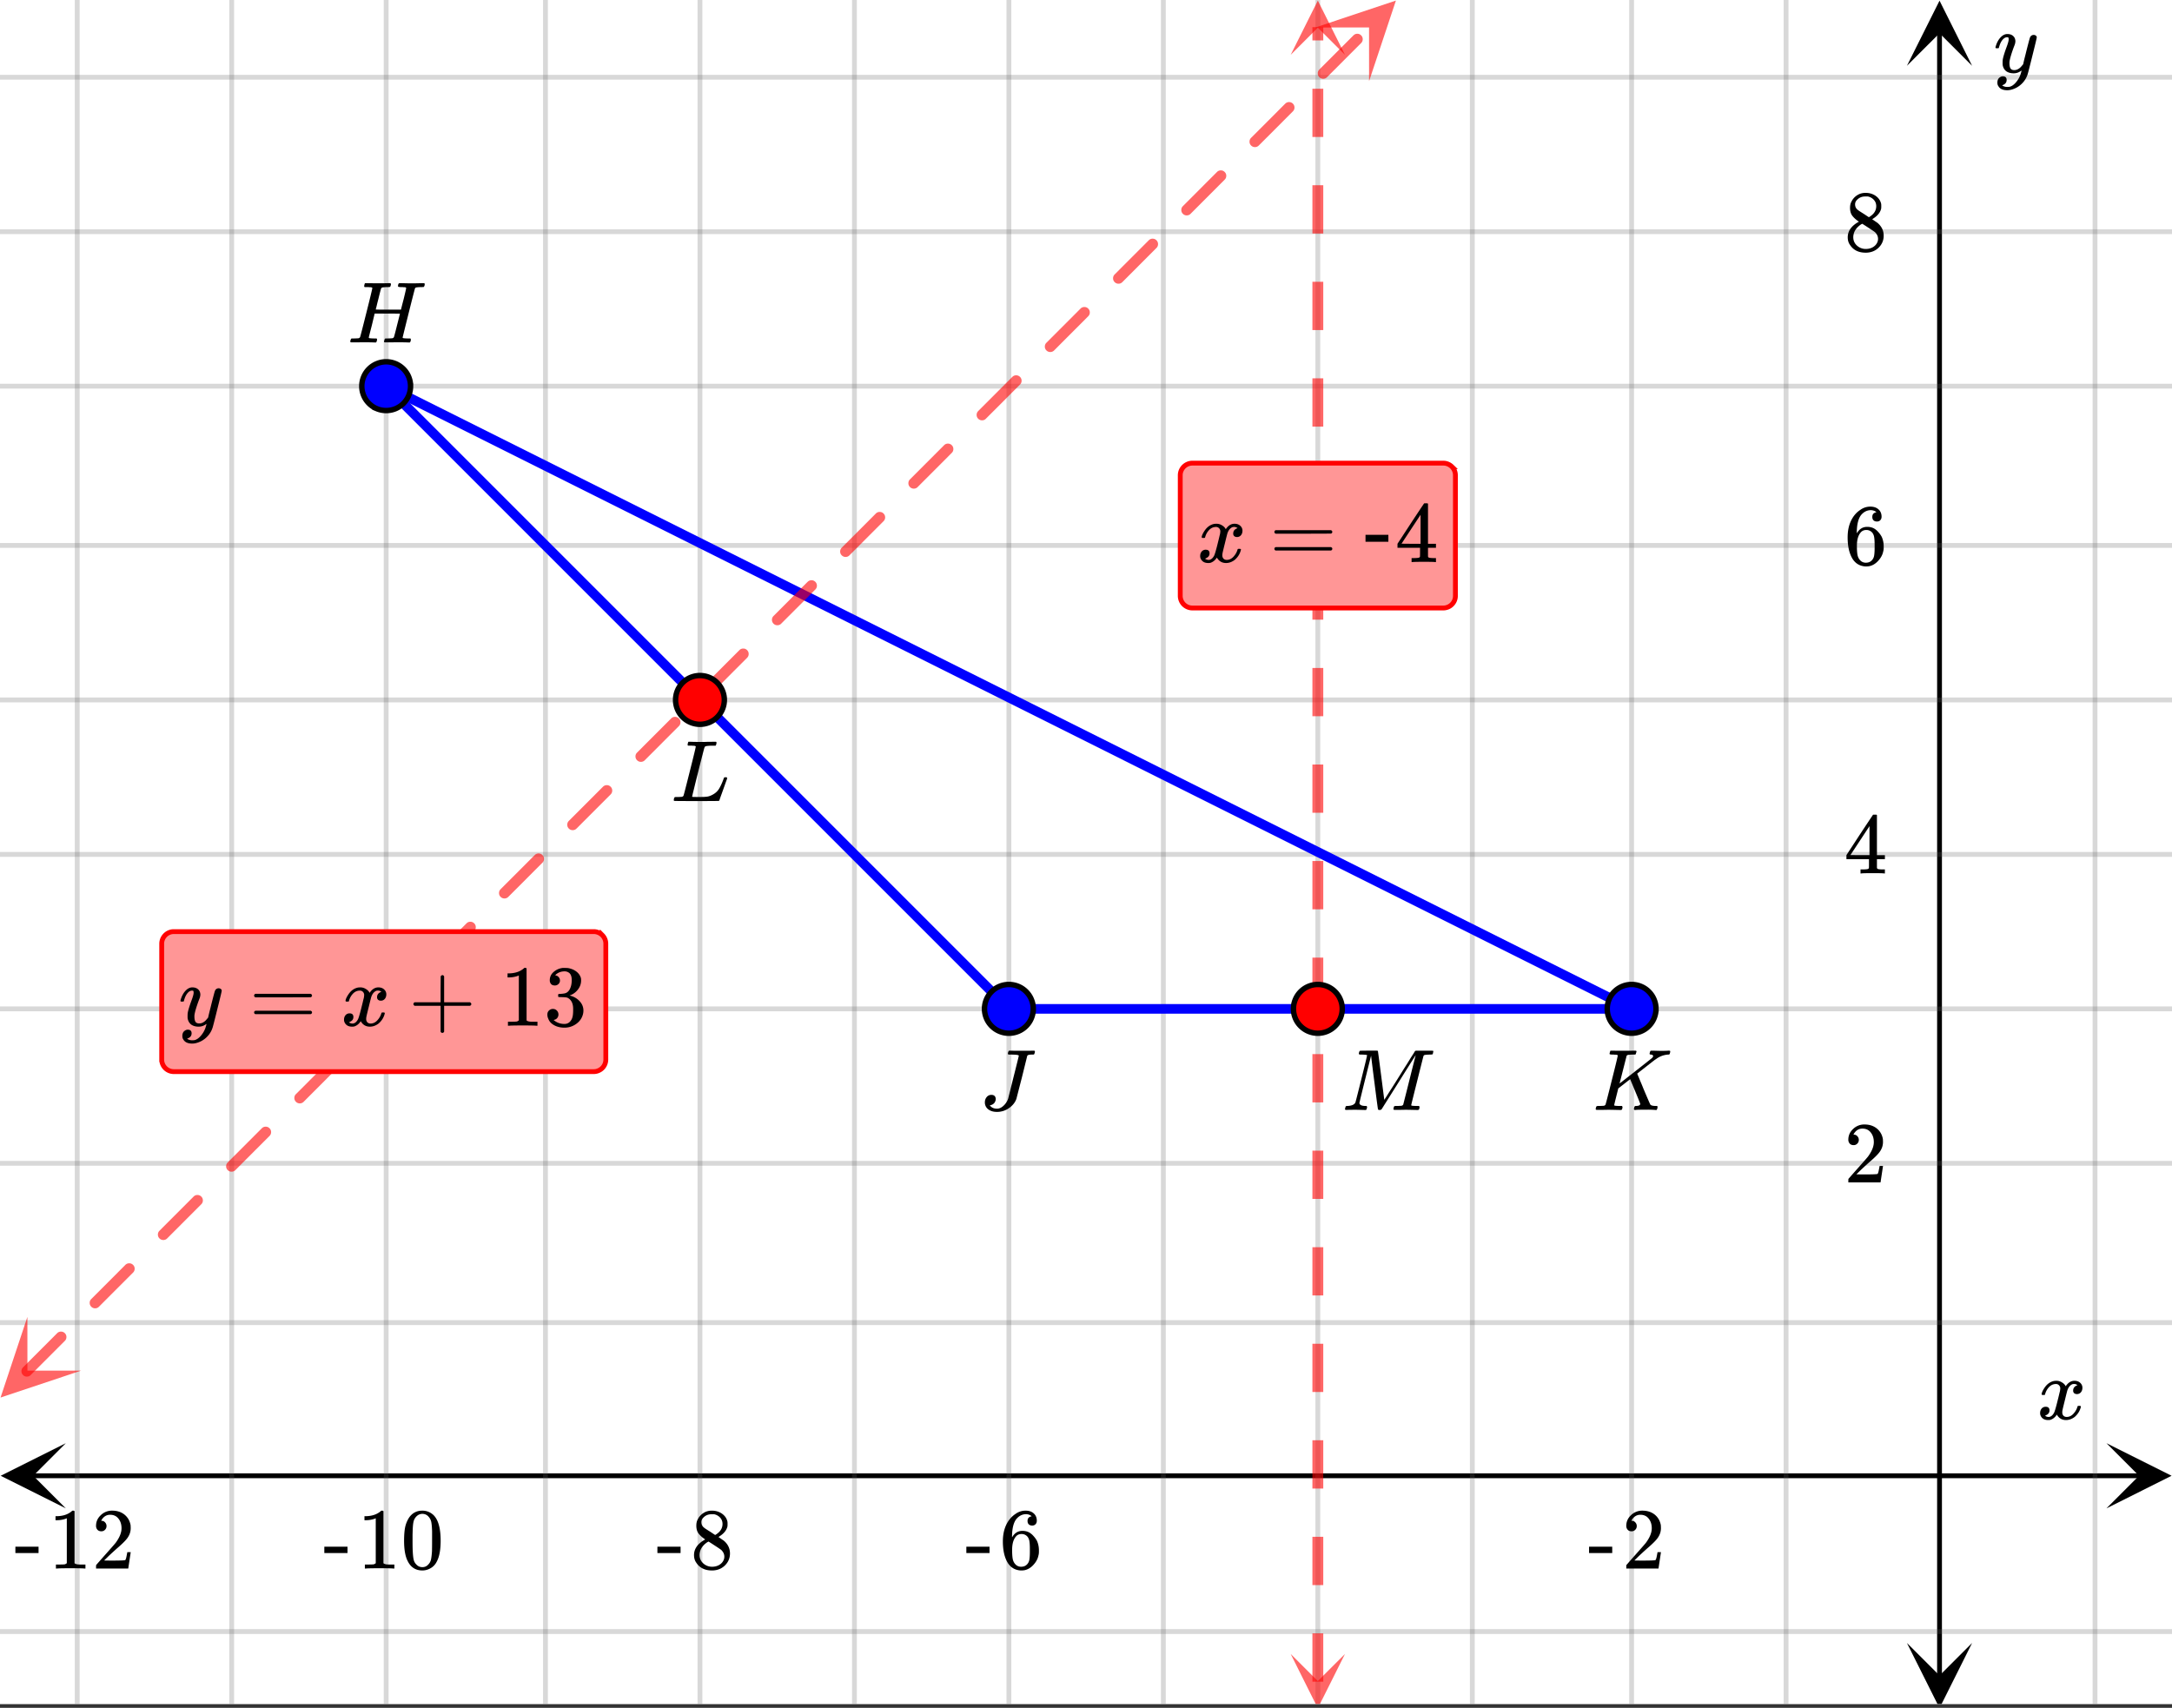 <svg xmlns="http://www.w3.org/2000/svg" xmlns:xlink="http://www.w3.org/1999/xlink" width="449.28" height="353.28" viewBox="0 0 336.96 264.96"><rect x="0" y="0" width="336.96" height="264.96" fill="#333333" stroke="none"/><defs><symbol overflow="visible" id="n"><path d="M11.75-9.203c.094 0 .148.012.172.031.031.024.047.059.047.11 0 .054-.008.117-.016.187-.055.156-.101.246-.14.266h-.094c-.031 0-.07.007-.11.015H11.375c-.469.012-.742.043-.813.094a.217.217 0 0 0-.093.094c-.031.054-.36 1.328-.985 3.828S8.547-.812 8.547-.781c0 .062.02.094.062.094.07.03.313.054.72.062h.421a.38.38 0 0 1 .063.125c.007.012.003.094-.016.25a.69.69 0 0 1-.14.25h-.204c-.336-.02-.937-.031-1.812-.031-.22 0-.524.008-.907.015h-.843c-.157 0-.235-.035-.235-.109 0-.008.004-.035.016-.078a.644.644 0 0 1 .031-.125c.04-.164.086-.258.14-.281a.954.954 0 0 1 .204-.016h.078c.238 0 .508-.008.813-.031.125-.031.207-.086.25-.172.03-.04.19-.649.484-1.828.3-1.176.453-1.781.453-1.813 0-.008-.656-.015-1.969-.015H4.203l-.437 1.828c-.313 1.21-.47 1.836-.47 1.875 0 .054.017.086.048.094.062.03.304.054.734.062H4.5c.05.063.078.105.078.125 0 .012-.012.094-.031.25a.69.69 0 0 1-.14.25h-.204c-.336-.02-.933-.031-1.797-.031-.23 0-.539.008-.922.015H.641C.492-.016.42-.055.42-.14c0-.007.009-.07.032-.187.05-.164.098-.258.14-.281a.954.954 0 0 1 .204-.016h.078c.238 0 .508-.008.813-.031.125-.031.207-.086.25-.172.03-.031.351-1.274.968-3.735.625-2.468.938-3.769.938-3.906 0-.008-.008-.02-.016-.031a.084.084 0 0 0-.047-.016c-.011-.007-.027-.02-.047-.03a.291.291 0 0 0-.093-.017c-.032-.007-.063-.015-.094-.015H3.343a.582.582 0 0 0-.14-.016h-.531c-.043-.008-.07-.039-.078-.094-.024-.019-.016-.097.015-.234.032-.156.067-.25.11-.281h.234c.363.012.973.015 1.828.015h.89c.384-.007.665-.015.845-.015.113 0 .18.031.203.094.02.023.015.101-.016.234-.043.156-.09.246-.14.266h-.094c-.024 0-.055.007-.094.015H6.14c-.48.012-.757.043-.827.094a.53.53 0 0 0-.094.094c-.032.043-.18.594-.438 1.656-.062.242-.133.508-.203.797-.062.281-.117.492-.156.625l-.047.203c0 .023.648.031 1.953.031h1.953l.016-.047c0-.02.14-.57.422-1.656.25-1.031.375-1.582.375-1.656 0-.02-.012-.035-.031-.047A.115.115 0 0 0 9-8.547a.231.231 0 0 0-.078-.015.516.516 0 0 0-.125-.016h-.14a.957.957 0 0 0-.173-.016h-.171c-.325 0-.485-.039-.485-.125 0-.187.031-.32.094-.406.02-.05.094-.078.219-.078.164 0 .437.008.812.015a33.553 33.553 0 0 0 2.016 0c.375-.007.633-.015.781-.015zm0 0"/></symbol><symbol overflow="visible" id="o"><path d="M6.031-8.422c0-.113-.418-.172-1.25-.172h-.343c-.055-.039-.086-.078-.094-.11-.012-.03 0-.112.031-.25a.647.647 0 0 1 .14-.25h.235c.363.013 1.02.017 1.969.017h.875c.351-.008.601-.016.75-.016.101 0 .16.027.172.078.007.031.015.055.015.063 0 .023-.011.085-.031.187-.043.148-.078.23-.11.25-.03.023-.117.031-.25.031h-.124c-.387 0-.61.063-.672.188-.032.125-.309 1.242-.828 3.344-.575 2.23-.86 3.343-.86 3.343-.199.555-.578 1.028-1.14 1.422a3.18 3.18 0 0 1-1.891.594c-.543 0-.992-.137-1.344-.406a1.332 1.332 0 0 1-.515-1.079c0-.312.093-.582.28-.812a.908.908 0 0 1 .735-.344c.407 0 .63.2.672.594a1 1 0 0 1-.219.656.991.991 0 0 1-.578.344c-.074.012-.11.027-.11.047 0 .012.032.047.095.11.238.261.578.39 1.015.39.344 0 .676-.149 1-.453.332-.301.57-.664.719-1.094.031-.113.313-1.238.844-3.375.539-2.133.812-3.234.812-3.297zm0 0"/></symbol><symbol overflow="visible" id="p"><path d="M3.844-8.469c0-.008-.008-.02-.016-.031a.084.084 0 0 0-.047-.016c-.011-.007-.027-.02-.047-.03a.291.291 0 0 0-.093-.017c-.032-.007-.063-.015-.094-.015H3.343a.582.582 0 0 0-.14-.016h-.125c-.312 0-.48-.031-.5-.094-.012-.019 0-.093.031-.218.04-.164.079-.266.11-.297h.234c.363.012.973.015 1.828.015h.89c.384-.007.665-.015.845-.015.156 0 .234.039.234.11a.47.47 0 0 1-.047.187c-.043.187-.086.289-.125.297-.031.011-.172.015-.422.015-.492.012-.773.043-.843.094a.53.53 0 0 0-.094.094L4.125-4.11c.008 0 .836-.645 2.484-1.938 1.657-1.3 2.5-1.969 2.532-2 .125-.125.187-.226.187-.312 0-.133-.11-.211-.328-.235-.148 0-.219-.047-.219-.14 0-.02.016-.086.047-.204a.817.817 0 0 1 .063-.187c.02-.05.093-.078.218-.078.145 0 .383.008.72.015.343.012.624.016.843.016.476 0 .812-.008 1-.031.125 0 .207.008.25.015.039.012.062.055.062.126 0 .042-.015.12-.046.234a.821.821 0 0 1-.063.172c-.023.043-.105.062-.25.062a3.43 3.43 0 0 0-1.828.688l-.172.11c-.023.01-.484.37-1.39 1.077-.907.711-1.368 1.07-1.376 1.078l.125.297.375.907c.176.406.332.789.47 1.14.675 1.594 1.034 2.418 1.077 2.469.02.023.047.043.078.062.125.086.352.133.688.141h.281a.38.38 0 0 1 .063.125c.007.012 0 .094-.032.25A.551.551 0 0 1 9.86 0h-.156a14.908 14.908 0 0 0-1.281-.047c-1.063 0-1.68.016-1.844.047h-.125c-.062-.05-.101-.086-.11-.11 0-.019.016-.1.048-.25a.558.558 0 0 1 .093-.218c.032-.031.086-.047.172-.047.446 0 .672-.11.672-.328 0-.05-.262-.703-.781-1.953l-.781-1.875-1.844 1.437-.313 1.25C3.4-1.258 3.297-.82 3.297-.78c0 .054.015.086.047.094.062.03.304.054.734.062H4.5a.57.57 0 0 1 .078.156.888.888 0 0 1-.094.406C4.441-.02 4.375 0 4.281 0c-.156 0-.433-.004-.828-.016-.387-.007-.73-.015-1.031-.015-.281 0-.61.008-.985.015h-.78c-.118 0-.188-.02-.22-.062C.426-.118.422-.141.422-.141c0-.02.008-.086.031-.203.04-.133.078-.21.11-.234.039-.031.144-.047.312-.047.238 0 .508-.008.813-.031.125-.031.207-.086.25-.172.03-.031.351-1.274.968-3.735.625-2.468.938-3.769.938-3.906zm0 0"/></symbol><symbol overflow="visible" id="q"><path d="M.781-3.75C.727-3.8.703-3.848.703-3.89c.031-.25.172-.563.422-.938.414-.633.941-1.004 1.578-1.11.133-.007.235-.015.297-.015.313 0 .598.086.86.25.269.156.46.355.578.594.113-.157.187-.25.218-.282.332-.375.711-.562 1.14-.562.364 0 .661.105.891.312.227.211.344.465.344.766 0 .281-.078.516-.234.703a.776.776 0 0 1-.625.281.64.64 0 0 1-.422-.14.521.521 0 0 1-.156-.39c0-.415.222-.696.672-.845a.58.58 0 0 0-.141-.093.705.705 0 0 0-.39-.094.91.91 0 0 0-.266.031c-.336.149-.586.445-.75.89-.032.075-.164.579-.39 1.516-.231.93-.356 1.45-.376 1.563a1.827 1.827 0 0 0-.047.406c0 .211.063.383.188.516.125.125.289.187.5.187.383 0 .726-.16 1.031-.484.3-.32.508-.676.625-1.063.02-.082.04-.129.063-.14.03-.02.109-.031.234-.031.164 0 .25.039.25.109 0 .012-.012.058-.031.14-.149.563-.461 1.055-.938 1.47-.43.323-.875.484-1.344.484-.625 0-1.101-.282-1.421-.844-.262.406-.594.68-1 .812-.086.02-.2.032-.344.032-.524 0-.89-.188-1.11-.563a.953.953 0 0 1-.14-.531c0-.27.078-.5.234-.688a.798.798 0 0 1 .625-.28c.395 0 .594.187.594.562 0 .336-.164.574-.484.718a.359.359 0 0 1-.063.047l-.078.031c-.012.012-.024.016-.031.016h-.032c0 .031.063.074.188.125a.817.817 0 0 0 .36.078c.32 0 .597-.203.827-.61.102-.163.282-.75.532-1.75.05-.206.109-.437.171-.687.063-.257.11-.457.141-.593.031-.133.05-.211.063-.235a2.86 2.86 0 0 0 .078-.531.678.678 0 0 0-.188-.5.613.613 0 0 0-.484-.203c-.406 0-.762.156-1.063.469a2.562 2.562 0 0 0-.609 1.078c-.012.074-.031.12-.063.14a.752.752 0 0 1-.218.016zm0 0"/></symbol><symbol overflow="visible" id="x"><path d="M6.234-5.813c.125 0 .227.04.313.11.094.062.14.152.14.266 0 .117-.226 1.058-.671 2.828C5.578-.836 5.328.133 5.266.312a3.459 3.459 0 0 1-.688 1.22 3.641 3.641 0 0 1-1.11.874c-.491.239-.945.36-1.359.36-.687 0-1.152-.22-1.39-.657-.094-.125-.14-.304-.14-.53 0-.306.085-.544.265-.72.187-.168.379-.25.578-.25.394 0 .594.188.594.563 0 .332-.157.578-.47.734a.298.298 0 0 1-.062.032.295.295 0 0 0-.078.03c-.011.009-.023.016-.031.016L1.328 2c.031.05.129.11.297.172.133.05.273.078.422.078h.11c.155 0 .273-.012.359-.031.332-.094.648-.324.953-.688A3.69 3.69 0 0 0 4.188.25c.093-.3.14-.477.14-.531 0-.008-.012-.004-.031.015a.358.358 0 0 1-.078.047c-.336.239-.703.36-1.11.36-.46 0-.84-.106-1.14-.313-.293-.219-.48-.531-.563-.937a2.932 2.932 0 0 1-.015-.407c0-.218.007-.382.03-.5.063-.394.266-1.054.61-1.984.196-.531.297-.898.297-1.11a.838.838 0 0 0-.031-.265c-.024-.05-.074-.078-.156-.078h-.063c-.21 0-.406.094-.594.281-.293.293-.511.727-.656 1.297 0 .012-.008.027-.015.047a.188.188 0 0 1-.032.047l-.015.015c-.012.012-.028.016-.047.016h-.36C.305-3.8.281-3.836.281-3.86a.97.97 0 0 1 .047-.203c.188-.625.469-1.113.844-1.468.3-.282.617-.422.953-.422.383 0 .688.105.906.312.227.2.344.485.344.86-.023.168-.04.261-.047.281 0 .055-.07.246-.203.578-.367 1-.586 1.735-.656 2.203a1.857 1.857 0 0 0-.016.297c0 .344.05.61.156.797.114.18.313.266.594.266.207 0 .406-.051.594-.157a1.84 1.84 0 0 0 .422-.328c.093-.101.21-.242.36-.422a32.833 32.833 0 0 1 .25-1.063c.093-.35.175-.687.25-1 .343-1.35.534-2.062.577-2.124a.592.592 0 0 1 .578-.36zm0 0"/></symbol><symbol overflow="visible" id="z"><path d="M3.844-8.469c0-.008-.008-.02-.016-.031a.084.084 0 0 0-.047-.016c-.011-.007-.027-.02-.047-.03a.291.291 0 0 0-.093-.017c-.032-.007-.063-.015-.094-.015H3.343a.582.582 0 0 0-.14-.016h-.531c-.043-.008-.07-.039-.078-.094-.024-.019-.016-.097.015-.234.04-.176.079-.27.11-.281h.203c.488.023 1.062.031 1.719.031h.53c.24-.008.411-.015.516-.015h.485c.195-.008.348-.016.453-.016h.359c.051.055.079.09.079.11.007.023 0 .105-.032.25a.58.58 0 0 1-.11.25h-.515c-.625.011-.992.054-1.093.124-.063.031-.125.164-.188.39a248.53 248.53 0 0 0-.906 3.548c-.149.586-.305 1.21-.469 1.875a95.478 95.478 0 0 1-.36 1.469l-.109.484c0 .043.035.062.11.062.082 0 .347.008.796.016.676 0 1.157-.02 1.438-.063.281-.039.594-.16.938-.359.363-.207.656-.484.875-.828.218-.352.437-.816.656-1.39.062-.176.11-.301.14-.376a.458.458 0 0 1 .235-.046h.172a.57.57 0 0 1 .078.156c0 .023-.094.289-.281.797-.18.511-.372 1.054-.579 1.625-.21.574-.324.902-.343.984-.032.055-.059.086-.079.094C7.415-.008 6.258 0 3.97 0 1.676 0 .516-.008.484-.031c-.03-.02-.046-.055-.046-.11 0-.062.003-.125.015-.187.05-.164.098-.258.14-.281a.954.954 0 0 1 .204-.016h.078c.238 0 .508-.008.813-.031.125-.031.207-.086.25-.172.03-.031.351-1.274.968-3.735.625-2.468.938-3.769.938-3.906zm0 0"/></symbol><symbol overflow="visible" id="A"><path d="M3.594 0c-.125 0-.344-.004-.656-.016-.305-.007-.579-.015-.829-.015-.648 0-1.043.008-1.187.015C.703-.004.578-.008.547-.03.492-.04.469-.078.469-.141c0-.02.015-.086.047-.203.03-.113.05-.18.062-.203.02-.05.117-.078.297-.078.645-.031 1.047-.207 1.203-.531.031-.051.336-1.254.922-3.61.594-2.363.89-3.601.89-3.718 0-.032-.011-.047-.03-.047h-.032c-.094-.031-.328-.051-.703-.063-.219 0-.355-.004-.406-.015-.043-.008-.074-.04-.094-.094-.012-.031-.008-.094.016-.188.05-.175.093-.27.125-.28.03-.02.488-.032 1.375-.032h1.234c.113 0 .18.023.203.062.008.032.176 1.297.5 3.797.32 2.492.484 3.746.484 3.766 0 .012.051-.067.157-.234.113-.165.258-.395.437-.688.188-.29.399-.625.64-1 .24-.375.49-.77.75-1.188l.782-1.25c.258-.414.508-.812.75-1.187.238-.383.445-.723.625-1.016.188-.289.336-.523.453-.703l.156-.265c.008 0 .024-.008.047-.032l.047-.046.078-.016h1.297c.864 0 1.313.008 1.344.015.031.032.047.07.047.11 0 .031-.016.105-.047.219a1.178 1.178 0 0 0-.031.187c-.043.055-.211.078-.5.078-.492.012-.774.043-.844.094a.53.53 0 0 0-.094.094c-.023.054-.344 1.328-.969 3.828-.624 2.492-.937 3.75-.937 3.781 0 .063.008.102.031.11.063.03.313.054.75.062h.422a.57.57 0 0 1 .078.156.888.888 0 0 1-.094.406.339.339 0 0 1-.218.063c-.156 0-.422-.004-.797-.016-.375-.007-.711-.015-1-.015-.281 0-.606.008-.969.015H8.22c-.125 0-.2-.02-.219-.062-.023-.031-.016-.117.016-.266.03-.133.062-.21.093-.234.04-.031.145-.047.313-.047.25 0 .52-.008.812-.031A.41.41 0 0 0 9.5-.828c.008-.031.176-.688.5-1.969.32-1.281.64-2.55.953-3.812.32-1.258.485-1.895.485-1.907-.793 1.25-1.668 2.641-2.626 4.172L6.156-.125c-.074.086-.18.125-.312.125-.137 0-.219-.031-.25-.094-.024-.039-.196-1.32-.516-3.844a439.22 439.22 0 0 1-.562-4.484c-1.211 4.813-1.813 7.266-1.813 7.36.05.292.375.437.969.437h.125c.062.055.094.102.094.14.007.032 0 .11-.032.235-.043.137-.078.215-.109.234A.602.602 0 0 1 3.594 0zm0 0"/></symbol><symbol overflow="visible" id="r"><path d="M.14-2.406v-.985h3.594v.985zm0 0"/></symbol><symbol overflow="visible" id="s"><path d="M1.484-5.781c-.25 0-.449-.078-.593-.235a.872.872 0 0 1-.22-.609c0-.645.243-1.195.735-1.656a2.46 2.46 0 0 1 1.766-.703c.77 0 1.41.21 1.922.625.508.418.82.964.937 1.64.008.168.016.32.016.453 0 .524-.156 1.012-.469 1.47-.25.374-.758.89-1.516 1.546-.324.281-.777.695-1.359 1.234l-.781.766 1.016.016c1.414 0 2.164-.024 2.25-.079.039-.007.085-.101.14-.28.031-.095.094-.4.188-.923v-.03h.53v.03l-.374 2.47V0h-5v-.25c0-.188.008-.29.031-.313.008-.007.383-.437 1.125-1.28.977-1.095 1.61-1.813 1.89-2.157.602-.82.907-1.57.907-2.25 0-.594-.156-1.086-.469-1.484-.312-.407-.746-.61-1.297-.61-.523 0-.945.235-1.265.703-.024.032-.047.079-.078.141a.274.274 0 0 0-.047.078c0 .012.02.016.062.016a.68.68 0 0 1 .547.25.801.801 0 0 1 .219.562c0 .23-.078.422-.235.578a.76.76 0 0 1-.578.235zm0 0"/></symbol><symbol overflow="visible" id="t"><path d="M5.031-8.11c-.199-.195-.48-.304-.843-.328-.625 0-1.153.274-1.579.813-.418.586-.625 1.492-.625 2.719L2-4.86l.11-.172c.363-.54.859-.813 1.484-.813.414 0 .781.09 1.094.266a2.6 2.6 0 0 1 .64.547c.219.242.395.492.531.75.196.449.297.933.297 1.453v.234c0 .211-.027.403-.078.578-.105.532-.383 1.032-.828 1.5-.387.407-.82.66-1.297.766a2.688 2.688 0 0 1-.547.047c-.168 0-.32-.016-.453-.047-.668-.125-1.2-.484-1.594-1.078C.83-1.66.563-2.79.563-4.218c0-.97.171-1.817.515-2.548.344-.726.82-1.296 1.438-1.703a2.62 2.62 0 0 1 1.562-.515c.531 0 .953.14 1.266.421.32.282.484.665.484 1.141 0 .23-.07.414-.203.547-.125.137-.297.203-.516.203-.218 0-.398-.062-.53-.187-.126-.125-.188-.301-.188-.532 0-.406.21-.644.64-.718zm-.593 3.235a1.18 1.18 0 0 0-.97-.484c-.335 0-.605.105-.812.312C2.22-4.597 2-3.883 2-2.907c0 .794.05 1.345.156 1.657.094.273.242.5.453.688.22.187.477.28.782.28.457 0 .804-.171 1.046-.515.133-.187.22-.41.25-.672.04-.258.063-.64.063-1.14v-.422c0-.508-.023-.895-.063-1.156a1.566 1.566 0 0 0-.25-.688zm0 0"/></symbol><symbol overflow="visible" id="u"><path d="M2.313-4.516c-.438-.289-.778-.593-1.016-.906-.242-.312-.36-.723-.36-1.234 0-.383.07-.707.22-.969.195-.406.488-.734.874-.984.383-.25.82-.375 1.313-.375.613 0 1.144.164 1.594.484.445.324.722.734.828 1.234.007.055.015.164.015.329 0 .199-.008.328-.015.39-.137.594-.547 1.11-1.235 1.547l-.156.11c.5.343.758.523.781.53.664.544 1 1.215 1 2.016 0 .73-.265 1.356-.797 1.875-.53.508-1.199.766-2 .766C2.254.297 1.441-.11.922-.922c-.23-.32-.344-.71-.344-1.172 0-.976.578-1.785 1.735-2.422zM5-6.922c0-.383-.125-.71-.375-.984a1.69 1.69 0 0 0-.922-.516h-.437c-.48 0-.883.164-1.204.485-.23.21-.343.453-.343.734 0 .387.164.695.5.922.039.043.328.23.86.562l.78.516c.008-.008.067-.047.172-.11a2.95 2.95 0 0 0 .25-.187C4.758-5.883 5-6.36 5-6.922zM1.437-2.109c0 .523.192.96.579 1.312a2.01 2.01 0 0 0 1.359.516c.363 0 .695-.07 1-.219.3-.156.531-.36.688-.61.144-.226.218-.472.218-.734 0-.383-.156-.726-.468-1.031-.075-.07-.45-.328-1.125-.766l-.407-.265C3.133-4 3.02-4.07 2.937-4.125l-.109-.063-.156.079c-.563.367-.938.812-1.125 1.343-.074.243-.11.461-.11.657zm0 0"/></symbol><symbol overflow="visible" id="v"><path d="M5.61 0c-.157-.031-.872-.047-2.141-.047C2.207-.047 1.5-.03 1.344 0h-.157v-.625h.344c.52 0 .86-.008 1.016-.031.07-.008.18-.067.328-.172v-6.969c-.023 0-.059.016-.11.047a4.134 4.134 0 0 1-1.39.25h-.25v-.625h.25c.758-.02 1.39-.188 1.89-.5a2.46 2.46 0 0 0 .422-.313c.008-.03.063-.046.157-.046a.36.36 0 0 1 .234.078v8.078c.133.137.43.203.89.203h.798V0zm0 0"/></symbol><symbol overflow="visible" id="w"><path d="M1.297-7.89c.5-.727 1.187-1.094 2.062-1.094.657 0 1.227.226 1.72.671.25.243.456.547.624.922.332.75.5 1.778.5 3.079 0 1.398-.195 2.46-.578 3.187-.25.523-.621.902-1.11 1.14a2.534 2.534 0 0 1-1.14.282c-1.031 0-1.79-.473-2.266-1.422-.386-.727-.578-1.79-.578-3.188 0-.832.051-1.519.156-2.062a4.48 4.48 0 0 1 .61-1.516zm3.031-.157a1.24 1.24 0 0 0-.953-.437c-.375 0-.7.148-.969.437-.199.211-.336.465-.406.766-.074.293-.121.797-.14 1.515 0 .063-.008.246-.016.547v.735c0 .855.008 1.453.031 1.796.031.637.082 1.09.156 1.36.07.273.207.508.406.703.25.273.563.406.938.406.363 0 .664-.133.906-.406.196-.195.332-.43.407-.703.07-.27.128-.723.171-1.36.008-.343.016-.94.016-1.796v-.735-.547c-.023-.718-.07-1.222-.14-1.515-.075-.301-.212-.555-.407-.766zm0 0"/></symbol><symbol overflow="visible" id="y"><path d="M6.234 0c-.125-.031-.71-.047-1.75-.047-1.074 0-1.671.016-1.796.047h-.126v-.625h.422c.383-.008.618-.031.704-.063a.286.286 0 0 0 .171-.14c.008-.008.016-.25.016-.719v-.672h-3.5v-.625l2.031-3.11A431.58 431.58 0 0 1 4.5-9.108c.02-.008.113-.016.281-.016h.25l.078.078v6.203h1.235v.625H5.109V-.89a.25.25 0 0 0 .079.157c.07.062.328.101.765.109h.39V0zm-2.28-2.844v-4.5L1-2.859l1.469.015zm0 0"/></symbol><symbol overflow="visible" id="B"><path d="M.75-4.672c0-.125.063-.219.188-.281H9.53c.133.062.203.156.203.281 0 .094-.062.18-.187.25l-4.281.016H.969C.82-4.457.75-4.546.75-4.672zm0 2.61c0-.133.07-.223.219-.266h8.578a.249.249 0 0 0 .062.047l.063.047c.02.011.035.039.047.078.008.031.015.062.015.094 0 .117-.07.203-.203.265H.937C.813-1.859.75-1.945.75-2.063zm0 0"/></symbol><symbol overflow="visible" id="D"><path d="M.938-3.094C.813-3.164.75-3.258.75-3.375c0-.113.063-.203.188-.266h4.03v-2.015l.016-2.032c.094-.113.18-.171.266-.171.113 0 .203.07.266.203v4.015H9.53c.133.075.203.168.203.282 0 .105-.07.195-.203.265H5.516V.922c-.063.125-.157.187-.282.187-.117 0-.203-.062-.265-.187v-4.016zm0 0"/></symbol><symbol overflow="visible" id="E"><path d="M1.719-6.25c-.25 0-.446-.07-.578-.219a.863.863 0 0 1-.204-.593c0-.508.196-.938.594-1.282a2.566 2.566 0 0 1 1.407-.625h.203c.312 0 .507.008.593.016.301.043.602.137.907.281.593.305.968.727 1.125 1.266.02.093.03.218.03.375 0 .523-.167.996-.5 1.422-.323.418-.73.714-1.218.89-.055.024-.055.04 0 .047.008 0 .05.012.125.031.55.157 1.016.446 1.39.86.376.418.563.89.563 1.422 0 .367-.086.718-.25 1.062-.218.461-.574.84-1.062 1.14-.492.302-1.04.454-1.64.454-.595 0-1.122-.125-1.579-.375-.46-.25-.766-.586-.922-1.016a1.45 1.45 0 0 1-.14-.656c0-.25.082-.453.25-.61a.831.831 0 0 1 .609-.25c.25 0 .453.087.61.25.163.169.25.372.25.61 0 .21-.063.39-.188.547a.768.768 0 0 1-.469.281l-.094.031c.489.407 1.047.61 1.672.61.5 0 .875-.239 1.125-.719.156-.29.234-.742.234-1.36v-.265c0-.852-.292-1.426-.875-1.719-.124-.05-.398-.082-.812-.093l-.563-.016-.046-.031c-.024-.02-.032-.086-.032-.204 0-.113.008-.18.032-.203.03-.03.054-.046.078-.046.25 0 .508-.02.781-.063.395-.05.695-.27.906-.656.207-.395.313-.867.313-1.422 0-.582-.157-.973-.469-1.172a1.131 1.131 0 0 0-.64-.188c-.45 0-.844.122-1.188.36l-.125.094a.671.671 0 0 0-.094.109l-.047.047a.88.88 0 0 0 .094.031c.176.024.328.11.453.266.125.148.188.32.188.515a.715.715 0 0 1-.235.547.76.76 0 0 1-.562.219zm0 0"/></symbol><symbol overflow="visible" id="C"><path d="M.656-4.234h3.547v1.078H.656zm0 0"/></symbol><clipPath id="a"><path d="M0 0h336.96v264.36H0zm0 0"/></clipPath><clipPath id="b"><path d="M.102 223.902H11V235H.102zm0 0"/></clipPath><clipPath id="c"><path d="M326.79 223.902h10.17V235h-10.17zm0 0"/></clipPath><clipPath id="d"><path d="M11 0h315v264.36H11zm0 0"/></clipPath><clipPath id="e"><path d="M295.836 254H306v10.36h-10.164zm0 0"/></clipPath><clipPath id="f"><path d="M295.836 0H306v10.21h-10.164zm0 0"/></clipPath><clipPath id="g"><path d="M0 11h336.96v243H0zm0 0"/></clipPath><clipPath id="h"><path d="M0 204h13v13H0zm0 0"/></clipPath><clipPath id="i"><path d="M-4.086 212.652l18.754-18.777 18.777 18.754-18.754 18.777zm0 0"/></clipPath><clipPath id="j"><path d="M204 0h13v13h-13zm0 0"/></clipPath><clipPath id="k"><path d="M204.05 4.266l18.755-18.778 18.777 18.754-18.758 18.778zm0 0"/></clipPath><clipPath id="l"><path d="M200.234 256H209v8.36h-8.766zm0 0"/></clipPath><clipPath id="m"><path d="M200.234 0H209v8.508h-8.766zm0 0"/></clipPath></defs><g clip-path="url(#a)" fill="#fff"><path d="M0 0h336.96v264.96H0z"/><path d="M0 0h336.96v264.96H0z"/></g><path d="M5.055 228.957h326.89" fill="none" stroke="#000" stroke-width=".749"/><g clip-path="url(#b)"><path d="M10.21 223.902L.103 228.957l10.109 5.055-5.055-5.055zm0 0"/></g><g clip-path="url(#c)"><path d="M326.79 223.902l10.108 5.055-10.109 5.055 5.055-5.055zm0 0"/></g><g clip-path="url(#d)"><path d="M325.02 0v265.106M277.09 0v265.106M253.125 0v265.106M228.41 0v265.106M204.445 0v265.106M180.481 0v265.106M156.52 0v265.106M132.555 0v265.106M108.59 0v265.106M84.625 0v265.106M59.91 0v265.106M35.945 0v265.106M11.98 0v265.106" fill="none" stroke-linecap="round" stroke-linejoin="round" stroke="#666" stroke-opacity=".251" stroke-width=".749"/></g><path d="M300.895 260.05V5.056" fill="none" stroke="#000" stroke-width=".749"/><g clip-path="url(#e)"><path d="M295.836 254.895l5.059 10.109 5.054-10.11-5.054 5.055zm0 0"/></g><g clip-path="url(#f)"><path d="M295.836 10.21L300.895.103l5.054 10.109-5.054-5.055zm0 0"/></g><g clip-path="url(#g)"><path d="M0 205.195h337M0 180.481h337M0 156.52h337M0 132.555h337M0 108.59h337M0 84.625h337M0 59.91h337M0 35.945h337M0 11.98h337M0 253.125h337" fill="none" stroke-linecap="round" stroke-linejoin="round" stroke="#666" stroke-opacity=".251" stroke-width=".749"/></g><path d="M59.91 59.91l96.61 96.61" fill="red" stroke-width="1.498" stroke-linecap="round" stroke="#00f"/><path d="M156.52 156.52h96.605" fill="none" stroke-width="1.498" stroke-linecap="round" stroke="#00f"/><path d="M253.125 156.52L59.91 59.91" fill="red" stroke-width="1.498" stroke-linecap="round" stroke="#00f"/><path d="M3.574 212.137l1.399-1.403 2.797-2.797 1.097-1.101a.811.811 0 0 1 .594-.246c.234 0 .434.082.598.246a.811.811 0 0 1 .246.594.814.814 0 0 1-.246.597l-1.098 1.098-1.399 1.402-2.796 2.797a.815.815 0 0 1-.594.25.814.814 0 0 1-.598-.246.82.82 0 0 1-.246-.598c0-.23.082-.43.246-.593zm10.586-10.598l.598-.601 1.398-1.399 1.399-1.402 1.398-1.399.496-.5a.814.814 0 0 1 .598-.246c.23 0 .43.082.594.246a.8.8 0 0 1 .25.594.814.814 0 0 1-.246.598l-3.297 3.297-1.399 1.402-.597.598a.802.802 0 0 1-.598.25.811.811 0 0 1-.594-.247.814.814 0 0 1-.246-.597.782.782 0 0 1 .246-.594zm10.582-10.598l1.2-1.203 2.796-2.797 1.297-1.3a.811.811 0 0 1 .594-.246c.234 0 .433.082.598.246a.814.814 0 0 1 .246.597c0 .23-.082.43-.246.594l-1.297 1.3-2.797 2.798-1.2 1.203a.805.805 0 0 1-.593.246.82.82 0 0 1-.598-.246.814.814 0 0 1-.246-.598c0-.23.082-.43.246-.594zm10.586-10.597l.399-.403 1.398-1.398 1.398-1.402 2.098-2.098a.811.811 0 0 1 .594-.246c.234 0 .433.082.597.246a.814.814 0 0 1 .247.598c0 .23-.082.43-.246.593l-2.098 2.098-1.399 1.402-1.394 1.399-.402.402a.811.811 0 0 1-.594.246.814.814 0 0 1-.598-.246.814.814 0 0 1-.246-.597c0-.231.082-.43.246-.594zm10.582-10.598l1.004-1 1.395-1.402 2.796-2.797.098-.102a.814.814 0 0 1 .598-.246c.23 0 .43.082.594.246.164.164.25.364.25.598a.8.8 0 0 1-.25.594l-.098.097-1.399 1.403-1.394 1.398-1.399 1.399-1 1.004a.814.814 0 0 1-.597.246.811.811 0 0 1-.594-.246.817.817 0 0 1-.25-.598c0-.23.082-.43.246-.594zm10.586-10.598l3-3 1.395-1.402.898-.894a.8.8 0 0 1 .594-.25c.234 0 .433.082.597.246a.814.814 0 0 1 .247.597c0 .23-.082.43-.247.594l-.894.899-1.398 1.398-1.399 1.402-1.602 1.602a.811.811 0 0 1-.593.246.814.814 0 0 1-.598-.246.811.811 0 0 1-.246-.594c0-.234.082-.434.246-.598zm10.586-10.597l.8-.801 1.4-1.402 3.093-3.094a.794.794 0 0 1 .594-.25.82.82 0 0 1 .597.246.82.82 0 0 1 .246.598c0 .23-.082.43-.246.593l-.296.301-2.797 2.797-1.399 1.402-.8.801a.814.814 0 0 1-.598.246.811.811 0 0 1-.594-.246.811.811 0 0 1-.246-.594c0-.234.082-.433.246-.597zm10.582-10.598l2.8-2.8 1.4-1.403 1.093-1.094a.817.817 0 0 1 .598-.25.8.8 0 0 1 .593.25c.165.164.247.36.247.594a.82.82 0 0 1-.247.598l-1.093 1.093-1.399 1.403-2.8 2.8a.811.811 0 0 1-.594.247.82.82 0 0 1-.598-.246.811.811 0 0 1-.246-.594c0-.235.082-.434.246-.598zm10.586-10.598l2-2 1.398-1.402 1.895-1.894a.811.811 0 0 1 .594-.246.799.799 0 0 1 .597.246.811.811 0 0 1 .246.593.82.82 0 0 1-.246.598l-3.293 3.293-1.398 1.402-.602.602a.811.811 0 0 1-.593.246.814.814 0 0 1-.598-.246.811.811 0 0 1-.246-.594c0-.234.082-.433.246-.598zm10.586-10.597l1.2-1.203 2.796-2.797 1.293-1.297a.814.814 0 0 1 .598-.246c.23 0 .43.082.593.246a.8.8 0 0 1 .25.594.814.814 0 0 1-.246.597l-1.297 1.293-1.398 1.403-1.398 1.398-1.2 1.203a.814.814 0 0 1-.597.246.811.811 0 0 1-.594-.246.83.83 0 0 1-.25-.594c0-.234.082-.433.25-.597zm10.582-10.598l.406-.402 1.395-1.399 1.398-1.402 2.094-2.094a.811.811 0 0 1 .594-.246c.234 0 .433.082.597.246a.811.811 0 0 1 .246.594.814.814 0 0 1-.246.598l-2.093 2.093-1.395 1.403-1.398 1.398-.407.403a.83.83 0 0 1-.593.25.809.809 0 0 1-.598-.25.805.805 0 0 1-.246-.594.82.82 0 0 1 .246-.598zm10.586-10.594l1.004-1.007 1.398-1.399 1.395-1.398 1.398-1.403.098-.093a.811.811 0 0 1 .594-.246c.234 0 .433.082.597.246a.811.811 0 0 1 .246.593.814.814 0 0 1-.246.598l-.097.094-1.395 1.402-3.8 3.8a.8.8 0 0 1-.594.25.814.814 0 0 1-.598-.245.82.82 0 0 1-.246-.598c0-.23.082-.43.246-.594zm10.582-10.597l3.004-3.004 1.398-1.403.89-.894a.814.814 0 0 1 .599-.246c.23 0 .43.082.593.246.164.164.25.363.25.594a.802.802 0 0 1-.25.597l-.89.895-1.399 1.398-1.398 1.403-1.602 1.601a.802.802 0 0 1-.597.25.811.811 0 0 1-.594-.246.802.802 0 0 1-.25-.597c0-.231.082-.43.246-.594zm10.586-10.598l.805-.805 1.398-1.402 2.797-2.797.293-.297a.811.811 0 0 1 .594-.246c.234 0 .433.082.597.246a.814.814 0 0 1 .246.598c0 .23-.082.43-.246.594l-.293.293-1.398 1.402-2.797 2.797-.805.808a.811.811 0 0 1-.593.247.814.814 0 0 1-.598-.246.814.814 0 0 1-.246-.598c0-.23.082-.43.246-.594zm10.586-10.598l.004-.007 2.797-2.797 1.398-1.403 1.094-1.093a.805.805 0 0 1 .594-.246.82.82 0 0 1 .597.246.814.814 0 0 1 .246.597c0 .23-.082.43-.246.594l-1.094 1.094-1.398 1.402-2.797 2.797-.004.008a.811.811 0 0 1-.594.246.814.814 0 0 1-.597-.246.814.814 0 0 1-.246-.598c0-.23.082-.43.246-.594zm10.582-10.597l.605-.606 1.399-1.402 2.797-2.797.492-.496a.814.814 0 0 1 .597-.246c.23 0 .43.082.594.246a.814.814 0 0 1 .246.598c0 .23-.082.43-.246.593l-.492.496-2.797 2.797-1.398 1.403-.602.605a.82.82 0 0 1-.597.246.811.811 0 0 1-.594-.246.802.802 0 0 1-.25-.597c0-.23.082-.43.246-.594zm10.586-10.598l1.203-1.207 2.797-2.797 1.293-1.297a.811.811 0 0 1 .594-.246c.234 0 .433.082.597.246a.814.814 0 0 1 .246.598c0 .23-.082.43-.246.594l-1.293 1.293-1.398 1.402-1.395 1.398-1.207 1.208a.811.811 0 0 1-.594.246.814.814 0 0 1-.597-.246.814.814 0 0 1-.246-.598c0-.23.082-.43.246-.594zm10.586-10.598l1.804-1.804 1.395-1.403 2.09-2.09a.809.809 0 0 1 .597-.25c.23 0 .43.083.594.247.168.164.25.363.25.597 0 .23-.082.43-.246.594l-.695.695-1.395 1.399-1.398 1.398-1.399 1.403-.406.406a.814.814 0 0 1-.598.246.811.811 0 0 1-.593-.246.811.811 0 0 1-.246-.594c0-.234.082-.433.246-.598zm10.582-10.597l3.804-3.805 1.395-1.402.094-.09a.817.817 0 0 1 .597-.25c.23 0 .43.082.594.246a.82.82 0 0 1 .246.598c0 .234-.082.43-.246.593l-.09.094-1.398 1.399-1.399 1.402-2.406 2.406a.805.805 0 0 1-.594.246.82.82 0 0 1-.597-.246.811.811 0 0 1-.246-.594c0-.234.082-.433.246-.597zm10.586-10.598l1.605-1.605 1.399-1.403 2.289-2.289a.83.83 0 0 1 .593-.25c.235 0 .434.082.598.25.164.164.246.36.246.594a.82.82 0 0 1-.246.598l-2.289 2.289-1.398 1.402-1.606 1.606a.811.811 0 0 1-.594.246.814.814 0 0 1-.597-.246.811.811 0 0 1-.246-.594c0-.235.082-.434.246-.598zm0 0" fill="red" fill-opacity=".6"/><g clip-path="url(#h)"><g clip-path="url(#i)"><path d="M4.25 204.305L.086 216.82l12.508-4.18-8.34.008zm0 0" fill="red" fill-opacity=".6"/></g></g><g clip-path="url(#j)"><g clip-path="url(#k)"><path d="M204.05 4.266L216.56.086l-4.164 12.512-.004-8.34zm0 0" fill="red" fill-opacity=".6"/></g></g><path d="M203.605 260.895v-7.489h1.684v7.489m-1.684-14.977v-7.492h1.684v7.492m-1.684-14.98v-7.489h1.684v7.488m-1.684-14.976v-7.488h1.684v7.488m-1.684-14.977v-7.488h1.684v7.488m-1.684-14.98v-7.488h1.684v7.488m-1.684-14.977v-7.488h1.684v7.488m-1.684-14.976v-7.488h1.684v7.488m-1.684-14.98v-7.489h1.684v7.488m-1.684-14.976v-7.489h1.684v7.489m-1.684-14.977v-7.488h1.684v7.488m-1.684-14.98v-7.489h1.684v7.489m-1.684-14.977v-7.488h1.684v7.488m-1.684-14.976v-7.489h1.684v7.489m-1.684-14.977v-7.492h1.684v7.492m-1.684-14.98v-7.489h1.684v7.489m-1.684-14.977v-7.488h1.684v7.488m-1.684-14.977V4.211h1.684v2.062" fill="red" fill-opacity=".6"/><g clip-path="url(#l)"><path d="M200.234 256.598l4.211 8.425 4.215-8.425-4.215 4.21zm0 0" fill="red" fill-opacity=".6"/></g><g clip-path="url(#m)"><path d="M200.234 8.508l4.211-8.422 4.215 8.422-4.215-4.211zm0 0" fill="red" fill-opacity=".6"/></g><path d="M63.691 59.91a3.76 3.76 0 0 1-1.105 2.676 3.758 3.758 0 0 1-2.676 1.105c-.5 0-.984-.093-1.445-.285a3.678 3.678 0 0 1-1.227-.82 3.758 3.758 0 0 1-.82-1.227 3.763 3.763 0 0 1 0-2.894c.191-.465.465-.875.82-1.227a3.678 3.678 0 0 1 1.227-.82 3.763 3.763 0 0 1 2.895 0c.46.191.87.465 1.226.82.355.352.629.762.82 1.227.192.46.285.945.285 1.445zm0 0M160.3 156.52c0 .5-.097.98-.288 1.445a3.718 3.718 0 0 1-.82 1.226 3.718 3.718 0 0 1-1.227.82 3.758 3.758 0 0 1-2.895 0 3.718 3.718 0 0 1-1.226-.82 3.718 3.718 0 0 1-.82-1.226 3.758 3.758 0 0 1 0-2.895c.19-.465.464-.87.82-1.226a3.718 3.718 0 0 1 1.226-.82 3.763 3.763 0 0 1 2.895 0c.465.19.871.464 1.226.82.356.355.63.761.82 1.226.192.465.29.946.29 1.45zm0 0M256.906 156.52c0 .5-.097.98-.289 1.445a3.718 3.718 0 0 1-.82 1.226 3.678 3.678 0 0 1-1.227.82 3.763 3.763 0 0 1-2.895 0 3.779 3.779 0 0 1-2.047-2.047 3.754 3.754 0 0 1-.284-1.444 3.76 3.76 0 0 1 1.105-2.676 3.758 3.758 0 0 1 1.227-.82 3.763 3.763 0 0 1 2.894 0c.465.19.875.464 1.227.82.355.355.629.761.82 1.226.192.465.29.946.29 1.45zm0 0" fill="#00f" stroke-width=".843" stroke="#000"/><path d="M112.371 108.59c0 .5-.098.984-.289 1.445a3.678 3.678 0 0 1-.82 1.227 3.678 3.678 0 0 1-1.227.82 3.763 3.763 0 0 1-2.895 0 3.758 3.758 0 0 1-1.226-.82 3.678 3.678 0 0 1-.82-1.227 3.74 3.74 0 0 1-.285-1.445 3.76 3.76 0 0 1 1.105-2.676 3.758 3.758 0 0 1 2.676-1.105c.5 0 .984.093 1.445.285.465.191.875.465 1.227.82.355.356.629.766.82 1.227.191.464.29.945.29 1.449zm0 0M208.23 156.52c0 .5-.097.98-.289 1.445a3.718 3.718 0 0 1-.82 1.226 3.758 3.758 0 0 1-1.226.82 3.763 3.763 0 0 1-2.895 0 3.718 3.718 0 0 1-1.227-.82 3.718 3.718 0 0 1-.82-1.226 3.758 3.758 0 0 1 0-2.895c.192-.465.465-.87.82-1.226a3.718 3.718 0 0 1 1.227-.82 3.763 3.763 0 0 1 2.895 0c.46.19.87.464 1.226.82.356.355.629.761.82 1.226.192.465.29.946.29 1.45zm0 0" fill="red" stroke-width=".843" stroke="#000"/><use xlink:href="#n" x="53.92" y="53.134"/><use xlink:href="#o" x="152.024" y="172.207"/><use xlink:href="#p" x="247.133" y="172.207"/><use xlink:href="#q" x="316.031" y="220.173"/><use xlink:href="#r" x="246.384" y="243.351"/><use xlink:href="#s" x="251.627" y="243.351"/><use xlink:href="#r" x="149.778" y="243.351"/><use xlink:href="#t" x="155.02" y="243.351"/><use xlink:href="#r" x="101.849" y="243.351"/><use xlink:href="#u" x="107.091" y="243.351"/><use xlink:href="#r" x="50.176" y="243.351"/><use xlink:href="#v" x="55.418" y="243.351"/><use xlink:href="#w" x="62.158" y="243.351"/><use xlink:href="#r" x="2.247" y="243.351"/><use xlink:href="#v" x="7.489" y="243.351"/><use xlink:href="#s" x="14.229" y="243.351"/><use xlink:href="#x" x="309.291" y="11.233"/><use xlink:href="#s" x="286.076" y="183.44"/><use xlink:href="#y" x="286.076" y="135.511"/><use xlink:href="#t" x="286.076" y="87.583"/><use xlink:href="#u" x="286.076" y="38.905"/><use xlink:href="#z" x="104.096" y="124.278"/><use xlink:href="#A" x="208.191" y="172.207"/><path d="M183.102 92.45V73.726A1.884 1.884 0 0 1 184.258 72c.23-.098.469-.145.719-.145h38.941c.25 0 .488.047.715.145.23.094.433.23.61.402a1.88 1.88 0 0 1 .547 1.324V92.45c0 .25-.048.489-.142.719a1.92 1.92 0 0 1-.406.605 1.832 1.832 0 0 1-.61.407 1.855 1.855 0 0 1-.714.144h-38.941a1.889 1.889 0 0 1-1.325-.55 1.889 1.889 0 0 1-.55-1.324zm0 0" fill="#ff9696" stroke="red" stroke-width=".749"/><use xlink:href="#q" x="185.724" y="87.208"/><use xlink:href="#B" x="196.958" y="87.208"/><use xlink:href="#C" x="211.187" y="87.208"/><use xlink:href="#y" x="216.429" y="87.208"/><path d="M25.086 164.383v-17.977a1.884 1.884 0 0 1 1.156-1.726c.23-.098.469-.145.719-.145h65.152c.25 0 .489.047.715.145.23.093.434.23.61.402a1.88 1.88 0 0 1 .547 1.324v17.977c0 .246-.047.484-.141.715-.098.23-.23.433-.406.605a1.832 1.832 0 0 1-.61.406 1.785 1.785 0 0 1-.715.145H26.961c-.25 0-.488-.047-.719-.145a1.856 1.856 0 0 1-.605-.406 1.884 1.884 0 0 1-.55-1.32zm0 0" fill="#ff9696" stroke="red" stroke-width=".749"/><use xlink:href="#x" x="27.709" y="159.139"/><use xlink:href="#B" x="38.673" y="159.139"/><use xlink:href="#q" x="52.902" y="159.139"/><use xlink:href="#D" x="63.386" y="159.139"/><g><use xlink:href="#v" x="77.615" y="159.139"/></g><g><use xlink:href="#E" x="84.355" y="159.139"/></g></svg>